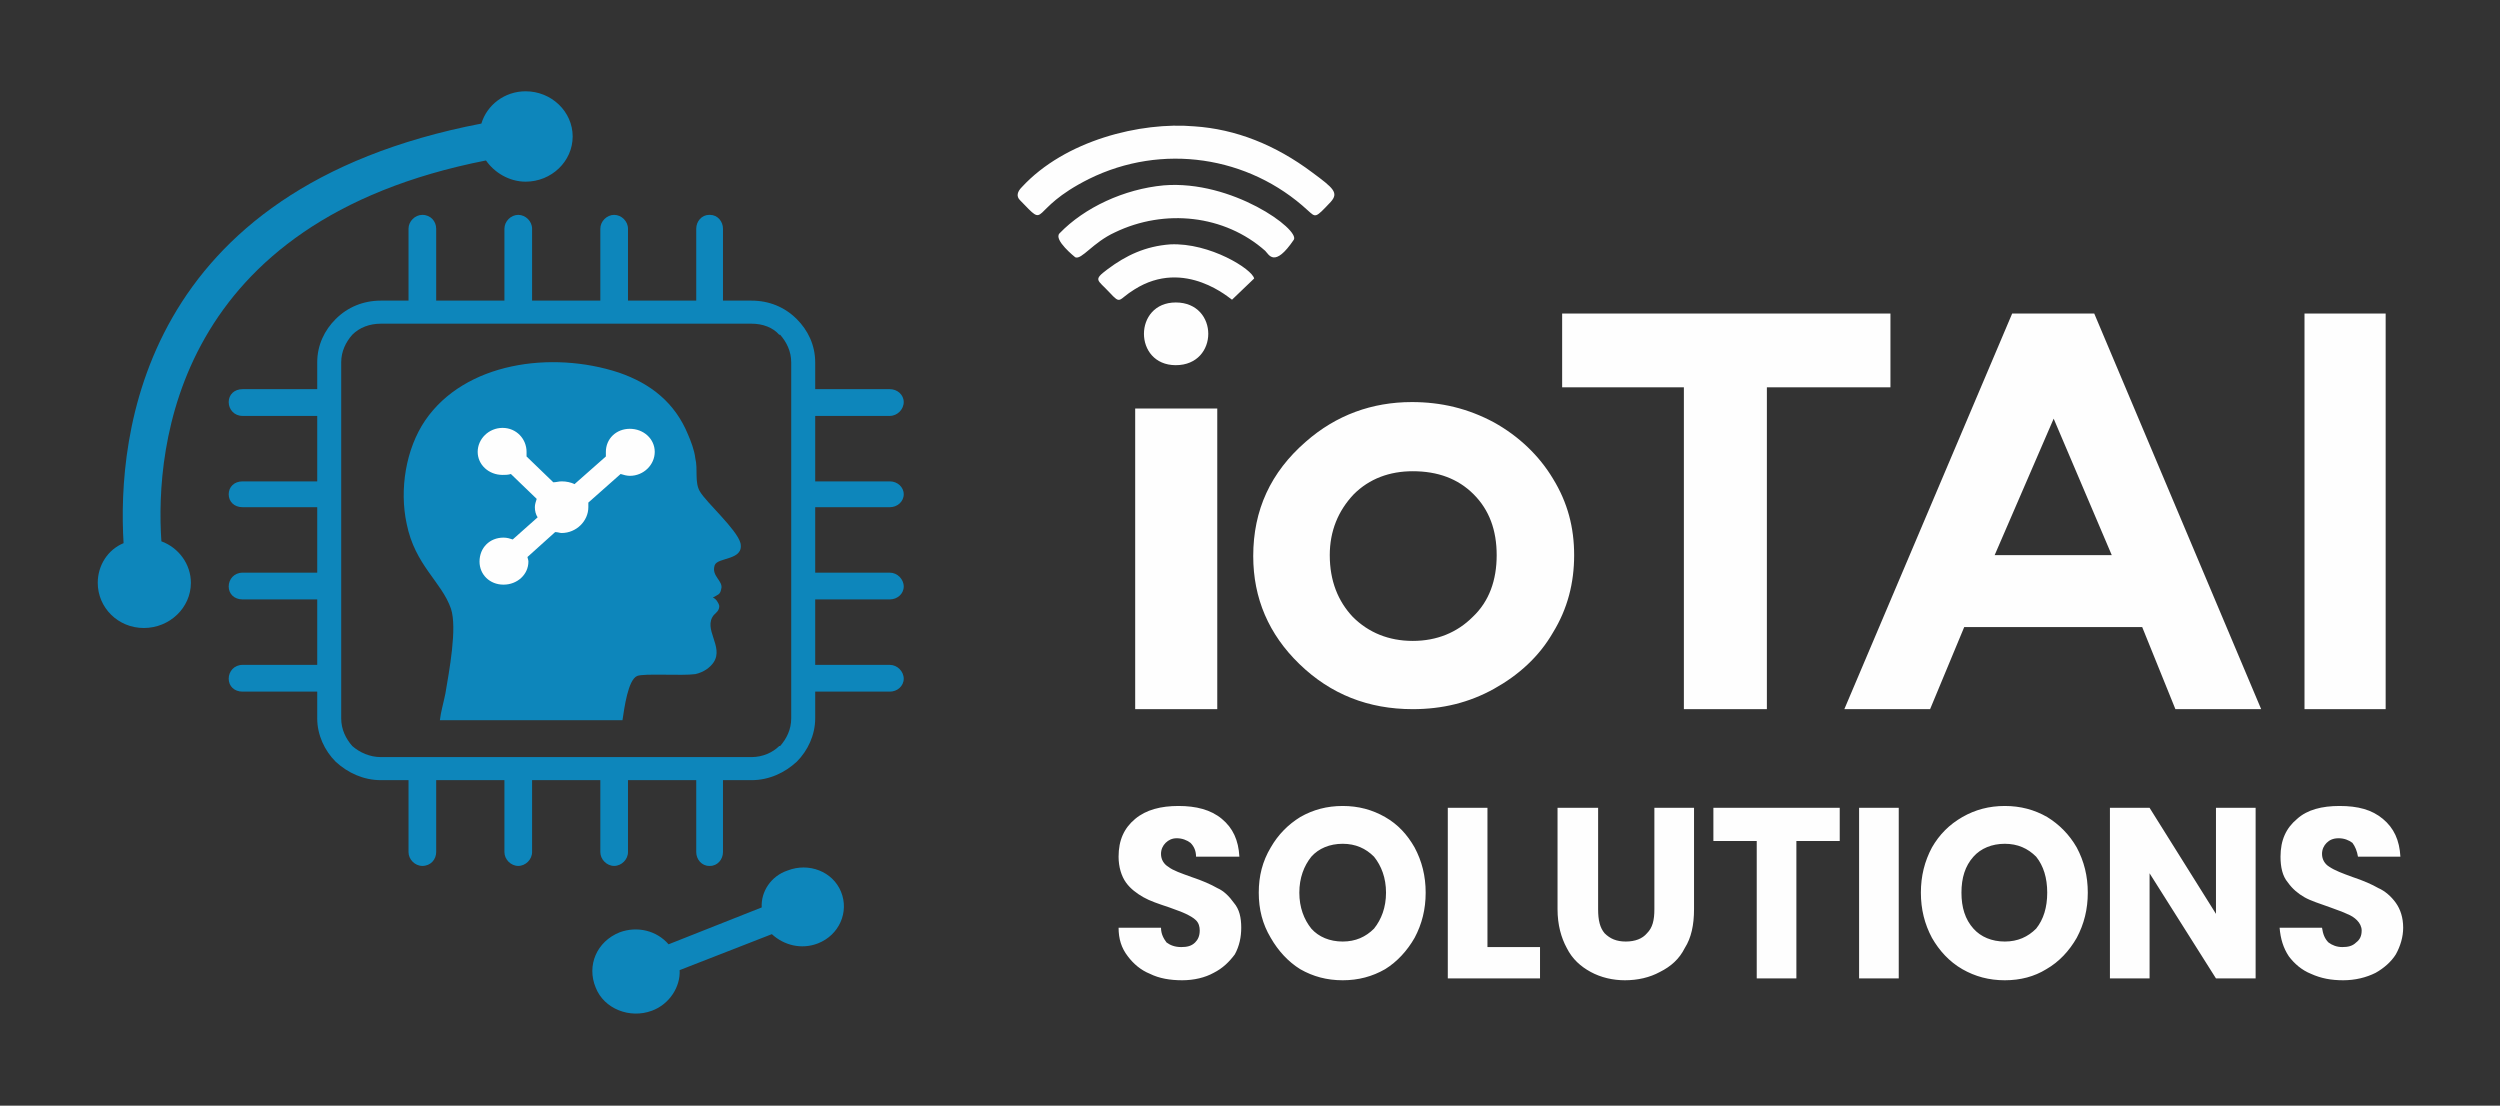 <?xml version="1.0" encoding="UTF-8"?>
<!DOCTYPE svg PUBLIC "-//W3C//DTD SVG 1.1//EN" "http://www.w3.org/Graphics/SVG/1.1/DTD/svg11.dtd">
<!-- Creator: CorelDRAW X7 -->
<svg xmlns="http://www.w3.org/2000/svg" xml:space="preserve" width="2.711in" height="1.199in" version="1.1" style="shape-rendering:geometricPrecision; text-rendering:geometricPrecision; image-rendering:optimizeQuality; fill-rule:evenodd; clip-rule:evenodd"
viewBox="0 0 2711 1199"
 xmlns:xlink="http://www.w3.org/1999/xlink">
 <rect x="0" y="0" width="2711" height="1199" fill="#333333" stroke="none"/>
 <defs>
  <style type="text/css">
   <![CDATA[
    .fil0 {fill:none}
    .fil3 {fill:#FEFEFE}
    .fil2 {fill:#0D86BB}
    .fil4 {fill:#FEFEFE;fill-rule:nonzero}
    .fil1 {fill:#0D86BB;fill-rule:nonzero}
   ]]>
  </style>
      <clipPath id="id0">
       <path d="M675 781l-198 0c1,-9 4,-19 6,-29 4,-24 13,-71 6,-92 -10,-29 -39,-47 -48,-92 -8,-37 -1,-81 20,-112 43,-63 137,-76 210,-52 35,12 61,33 75,67 3,7 7,17 8,26 3,12 -1,26 5,36 7,12 40,41 44,56 4,19 -25,15 -28,24 -4,12 10,17 7,26 -1,6 -4,6 -9,9 3,1 6,5 7,9 0,5 -3,7 -6,10 -12,15 11,34 0,51 -4,6 -11,11 -20,13 -14,2 -56,-1 -63,2 -10,4 -14,35 -16,48z"/>
      </clipPath>
 </defs>
 <g id="Layer_x0020_1">
  <g id="_2504446989456">
   <rect class="fil0" width="2711" height="1199"/>
   <g>
    <g>
     <path class="fil1" d="M413 326l30 0 0 -78c0,-8 7,-15 15,-15l0 0c9,0 15,7 15,15l0 78 74 0 0 -78c0,-8 7,-15 15,-15l0 0c8,0 15,7 15,15l0 78 74 0 0 -78c0,-8 7,-15 15,-15l0 0c8,0 15,7 15,15l0 78 74 0 0 -78c0,-8 6,-15 14,-15l1 0c8,0 14,7 14,15l0 78 31 0c19,0 36,7 49,20l0 0c12,12 20,28 20,47l0 29 81 0c8,0 15,6 15,14l0 0c0,8 -7,15 -15,15l-81 0 0 71 81 0c8,0 15,6 15,14l0 0c0,8 -7,14 -15,14l-81 0 0 71 81 0c8,0 15,7 15,15l0 0c0,8 -7,14 -15,14l-81 0 0 71 81 0c8,0 15,7 15,15l0 0c0,8 -7,14 -15,14l-81 0 0 29c0,18 -8,35 -20,47l0 0c-13,12 -30,20 -49,20l-31 0 0 78c0,8 -6,15 -14,15l-1 0c-8,0 -14,-7 -14,-15l0 -78 -74 0 0 78c0,8 -7,15 -15,15l0 0c-8,0 -15,-7 -15,-15l0 -78 -74 0 0 78c0,8 -7,15 -15,15l0 0c-8,0 -15,-7 -15,-15l0 -78 -74 0 0 78c0,8 -6,15 -15,15l0 0c-8,0 -15,-7 -15,-15l0 -78 -30 0c-19,0 -36,-8 -49,-20l0 0c-12,-12 -20,-29 -20,-47l0 -29 -81 0c-9,0 -15,-6 -15,-14l0 0c0,-8 6,-15 15,-15l81 0 0 -71 -81 0c-9,0 -15,-6 -15,-14l0 0c0,-8 6,-15 15,-15l81 0 0 -71 -81 0c-9,0 -15,-6 -15,-14l0 0c0,-8 6,-14 15,-14l81 0 0 -71 -81 0c-9,0 -15,-7 -15,-15l0 0c0,-8 6,-14 15,-14l81 0 0 -29c0,-19 8,-35 20,-47l0 0c13,-13 30,-20 49,-20zm402 25l-31 0 -29 0 -74 0 -30 0 -74 0 -30 0 -74 0 -30 0 -30 0c-12,0 -23,4 -31,12l0 0c-7,8 -12,18 -12,30l0 29 0 29 0 71 0 28 0 71 0 29 0 71 0 29 0 29c0,12 5,22 12,30l0 0c8,7 19,12 31,12l30 0 30 0 74 0 30 0 74 0 30 0 74 0 29 0 31 0c12,0 23,-5 30,-12l1 0c7,-8 12,-18 12,-30l0 -29 0 -29 0 -71 0 -29 0 -71 0 -28 0 -71 0 -29 0 -29c0,-12 -5,-22 -12,-30l-1 0c-7,-8 -18,-12 -30,-12z"/>
     <path class="fil2" d="M672 1011c19,-7 40,-2 53,13l101 -40c-1,-17 10,-34 28,-40 23,-9 49,1 58,23 9,22 -2,47 -25,56 -18,7 -37,2 -50,-10l-100 39c1,18 -11,37 -30,44 -24,9 -52,-2 -61,-25 -10,-24 1,-50 26,-60z"/>
     <path class="fil2" d="M570 99c28,0 51,22 51,49 0,27 -23,49 -51,49 -18,0 -34,-10 -43,-23 -336,66 -359,309 -352,413 19,7 32,25 32,45 0,27 -23,49 -51,49 -28,0 -50,-22 -50,-49 0,-19 11,-36 28,-43 -7,-117 19,-384 388,-455 6,-20 25,-35 48,-35z"/>
     <path class="fil2" d="M675 781l-198 0c1,-9 4,-19 6,-29 4,-24 13,-71 6,-92 -10,-29 -39,-47 -48,-92 -8,-37 -1,-81 20,-112 43,-63 137,-76 210,-52 35,12 61,33 75,67 3,7 7,17 8,26 3,12 -1,26 5,36 7,12 40,41 44,56 4,19 -25,15 -28,24 -4,12 10,17 7,26 -1,6 -4,6 -9,9 3,1 6,5 7,9 0,5 -3,7 -6,10 -12,15 11,34 0,51 -4,6 -11,11 -20,13 -14,2 -56,-1 -63,2 -10,4 -14,35 -16,48z"/>
     <g style="clip-path:url(#id0)">
      <g>
       <path id="1" class="fil3" d="M546 583c4,0 7,1 10,2l27 -24c-2,-3 -3,-7 -3,-11 0,-3 1,-6 2,-9l-28 -27c-3,1 -6,1 -9,1 -15,0 -27,-11 -27,-25 0,-14 12,-26 27,-26 15,0 26,12 26,26 0,1 0,3 0,5l29 28c3,0 6,-1 9,-1 5,0 10,1 14,3l34 -30c0,-2 0,-3 0,-5 0,-14 11,-25 26,-25 15,0 27,11 27,25 0,14 -12,26 -27,26 -3,0 -7,-1 -10,-2l-35 31c0,2 0,3 0,5 0,15 -13,28 -29,28 -2,0 -4,-1 -7,-1l-30 27c0,1 1,3 1,5 0,14 -12,25 -27,25 -15,0 -26,-11 -26,-25 0,-15 11,-26 26,-26z"/>
      </g>
     </g>
     <path class="fil0" d="M675 781l-198 0c1,-9 4,-19 6,-29 4,-24 13,-71 6,-92 -10,-29 -39,-47 -48,-92 -8,-37 -1,-81 20,-112 43,-63 137,-76 210,-52 35,12 61,33 75,67 3,7 7,17 8,26 3,12 -1,26 5,36 7,12 40,41 44,56 4,19 -25,15 -28,24 -4,12 10,17 7,26 -1,6 -4,6 -9,9 3,1 6,5 7,9 0,5 -3,7 -6,10 -12,15 11,34 0,51 -4,6 -11,11 -20,13 -14,2 -56,-1 -63,2 -10,4 -14,35 -16,48z"/>
    </g>
    <g>
     <g>
      <g>
       <polygon class="fil4" points="1231,443 1320,443 1320,769 1231,769 "/>
       <path class="fil4" d="M1531 436c32,0 61,7 89,22 27,15 49,36 64,61 16,26 23,53 23,83 0,30 -7,58 -23,84 -15,26 -37,46 -64,61 -27,15 -56,22 -88,22 -48,0 -89,-16 -123,-49 -33,-32 -50,-71 -50,-117 0,-50 19,-91 57,-124 33,-29 72,-43 115,-43zm1 75c-25,0 -47,8 -64,25 -17,18 -26,40 -26,66 0,28 9,50 25,67 17,17 39,26 65,26 26,0 48,-9 65,-26 18,-17 26,-40 26,-67 0,-27 -8,-49 -25,-66 -17,-17 -39,-25 -66,-25z"/>
       <polygon class="fil4" points="1694,340 2050,340 2050,420 1916,420 1916,769 1826,769 1826,420 1694,420 "/>
       <path class="fil4" d="M2182 340l89 0 181 429 -93 0 -36 -89 -193 0 -37 89 -93 0 182 -429zm45 114l-64 148 127 0 -63 -148z"/>
       <polygon class="fil4" points="2499,340 2587,340 2587,769 2499,769 "/>
      </g>
      <path class="fil4" d="M1282 1063c-13,0 -25,-2 -35,-7 -10,-4 -18,-11 -24,-19 -7,-9 -10,-19 -10,-31l46 0c0,7 3,12 6,16 4,3 9,5 16,5 6,0 11,-1 15,-5 3,-3 5,-7 5,-13 0,-4 -1,-8 -4,-11 -3,-3 -7,-5 -11,-7 -4,-2 -10,-4 -18,-7 -12,-4 -21,-7 -28,-11 -7,-4 -14,-9 -19,-16 -5,-7 -8,-17 -8,-28 0,-18 6,-31 18,-41 12,-10 28,-14 47,-14 19,0 35,4 47,14 12,10 18,23 19,41l-47 0c0,-6 -2,-11 -6,-15 -4,-3 -9,-5 -15,-5 -5,0 -9,2 -12,5 -3,3 -5,7 -5,12 0,6 3,11 8,14 5,4 14,7 25,11 12,4 21,8 28,12 7,3 13,9 18,16 6,7 8,16 8,27 0,10 -2,20 -7,29 -6,8 -13,15 -23,20 -9,5 -21,8 -34,8zm174 0c-17,0 -32,-4 -46,-12 -13,-8 -24,-20 -32,-34 -9,-15 -13,-31 -13,-49 0,-18 4,-34 13,-49 8,-14 19,-25 32,-33 14,-8 29,-12 46,-12 17,0 32,4 46,12 14,8 24,19 32,33 8,15 12,31 12,49 0,18 -4,34 -12,49 -8,14 -19,26 -32,34 -14,8 -29,12 -46,12zm0 -42c14,0 25,-5 34,-14 8,-10 13,-23 13,-39 0,-16 -5,-29 -13,-39 -9,-9 -20,-14 -34,-14 -14,0 -26,5 -34,14 -8,10 -13,23 -13,39 0,16 5,29 13,39 8,9 20,14 34,14zm157 6l57 0 0 34 -100 0 0 -185 43 0 0 151zm120 -151l0 110c0,12 2,20 7,26 6,6 13,9 23,9 10,0 18,-3 23,-9 6,-6 8,-14 8,-26l0 -110 43 0 0 110c0,17 -3,31 -10,42 -6,12 -15,20 -27,26 -11,6 -24,9 -38,9 -13,0 -26,-3 -37,-9 -11,-6 -20,-14 -26,-26 -6,-11 -10,-25 -10,-42l0 -110 44 0zm262 0l0 36 -47 0 0 149 -43 0 0 -149 -47 0 0 -36 137 0zm64 0l0 185 -43 0 0 -185 43 0zm115 187c-17,0 -32,-4 -46,-12 -14,-8 -25,-20 -33,-34 -8,-15 -12,-31 -12,-49 0,-18 4,-34 12,-49 8,-14 19,-25 33,-33 14,-8 29,-12 46,-12 17,0 32,4 46,12 13,8 24,19 32,33 8,15 12,31 12,49 0,18 -4,34 -12,49 -8,14 -19,26 -33,34 -13,8 -28,12 -45,12zm0 -42c14,0 25,-5 34,-14 8,-10 12,-23 12,-39 0,-16 -4,-29 -12,-39 -9,-9 -20,-14 -34,-14 -14,0 -26,5 -34,14 -9,10 -13,23 -13,39 0,16 4,29 13,39 8,9 20,14 34,14zm272 40l-43 0 -72 -114 0 114 -43 0 0 -185 43 0 72 115 0 -115 43 0 0 185zm95 2c-13,0 -24,-2 -35,-7 -10,-4 -18,-11 -24,-19 -6,-9 -9,-19 -10,-31l46 0c1,7 3,12 7,16 4,3 9,5 15,5 6,0 11,-1 15,-5 4,-3 6,-7 6,-13 0,-4 -2,-8 -5,-11 -3,-3 -6,-5 -11,-7 -4,-2 -10,-4 -18,-7 -11,-4 -21,-7 -28,-11 -7,-4 -13,-9 -18,-16 -6,-7 -8,-17 -8,-28 0,-18 6,-31 18,-41 11,-10 27,-14 46,-14 20,0 35,4 47,14 12,10 18,23 19,41l-46 0c-1,-6 -3,-11 -6,-15 -4,-3 -9,-5 -15,-5 -6,0 -10,2 -13,5 -3,3 -5,7 -5,12 0,6 3,11 8,14 6,4 14,7 25,11 12,4 21,8 28,12 7,3 14,9 19,16 5,7 8,16 8,27 0,10 -3,20 -8,29 -5,8 -13,15 -22,20 -10,5 -22,8 -35,8z"/>
     </g>
     <path class="fil3" d="M1108 203c-5,5 -6,10 -2,14 32,33 7,11 75,-23 79,-39 173,-25 237,34 9,8 8,9 25,-9 9,-10 3,-15 -20,-32 -40,-30 -83,-47 -128,-50 -58,-5 -140,15 -187,66zm167 125c47,0 47,68 0,68 -46,0 -46,-68 0,-68zm-6 -63c-27,2 -48,12 -68,27 -16,12 -11,11 2,25 13,14 9,8 27,-3 55,-35 105,11 106,11l24 -23c-2,-10 -48,-39 -91,-37zm-7 -64c-43,4 -86,24 -113,52 -7,7 17,26 17,26 7,3 19,-16 43,-27 54,-26 119,-19 163,20 4,4 10,19 31,-12 7,-11 -67,-65 -141,-59z"/>
    </g>
   </g>
  </g>
 </g>
</svg>
